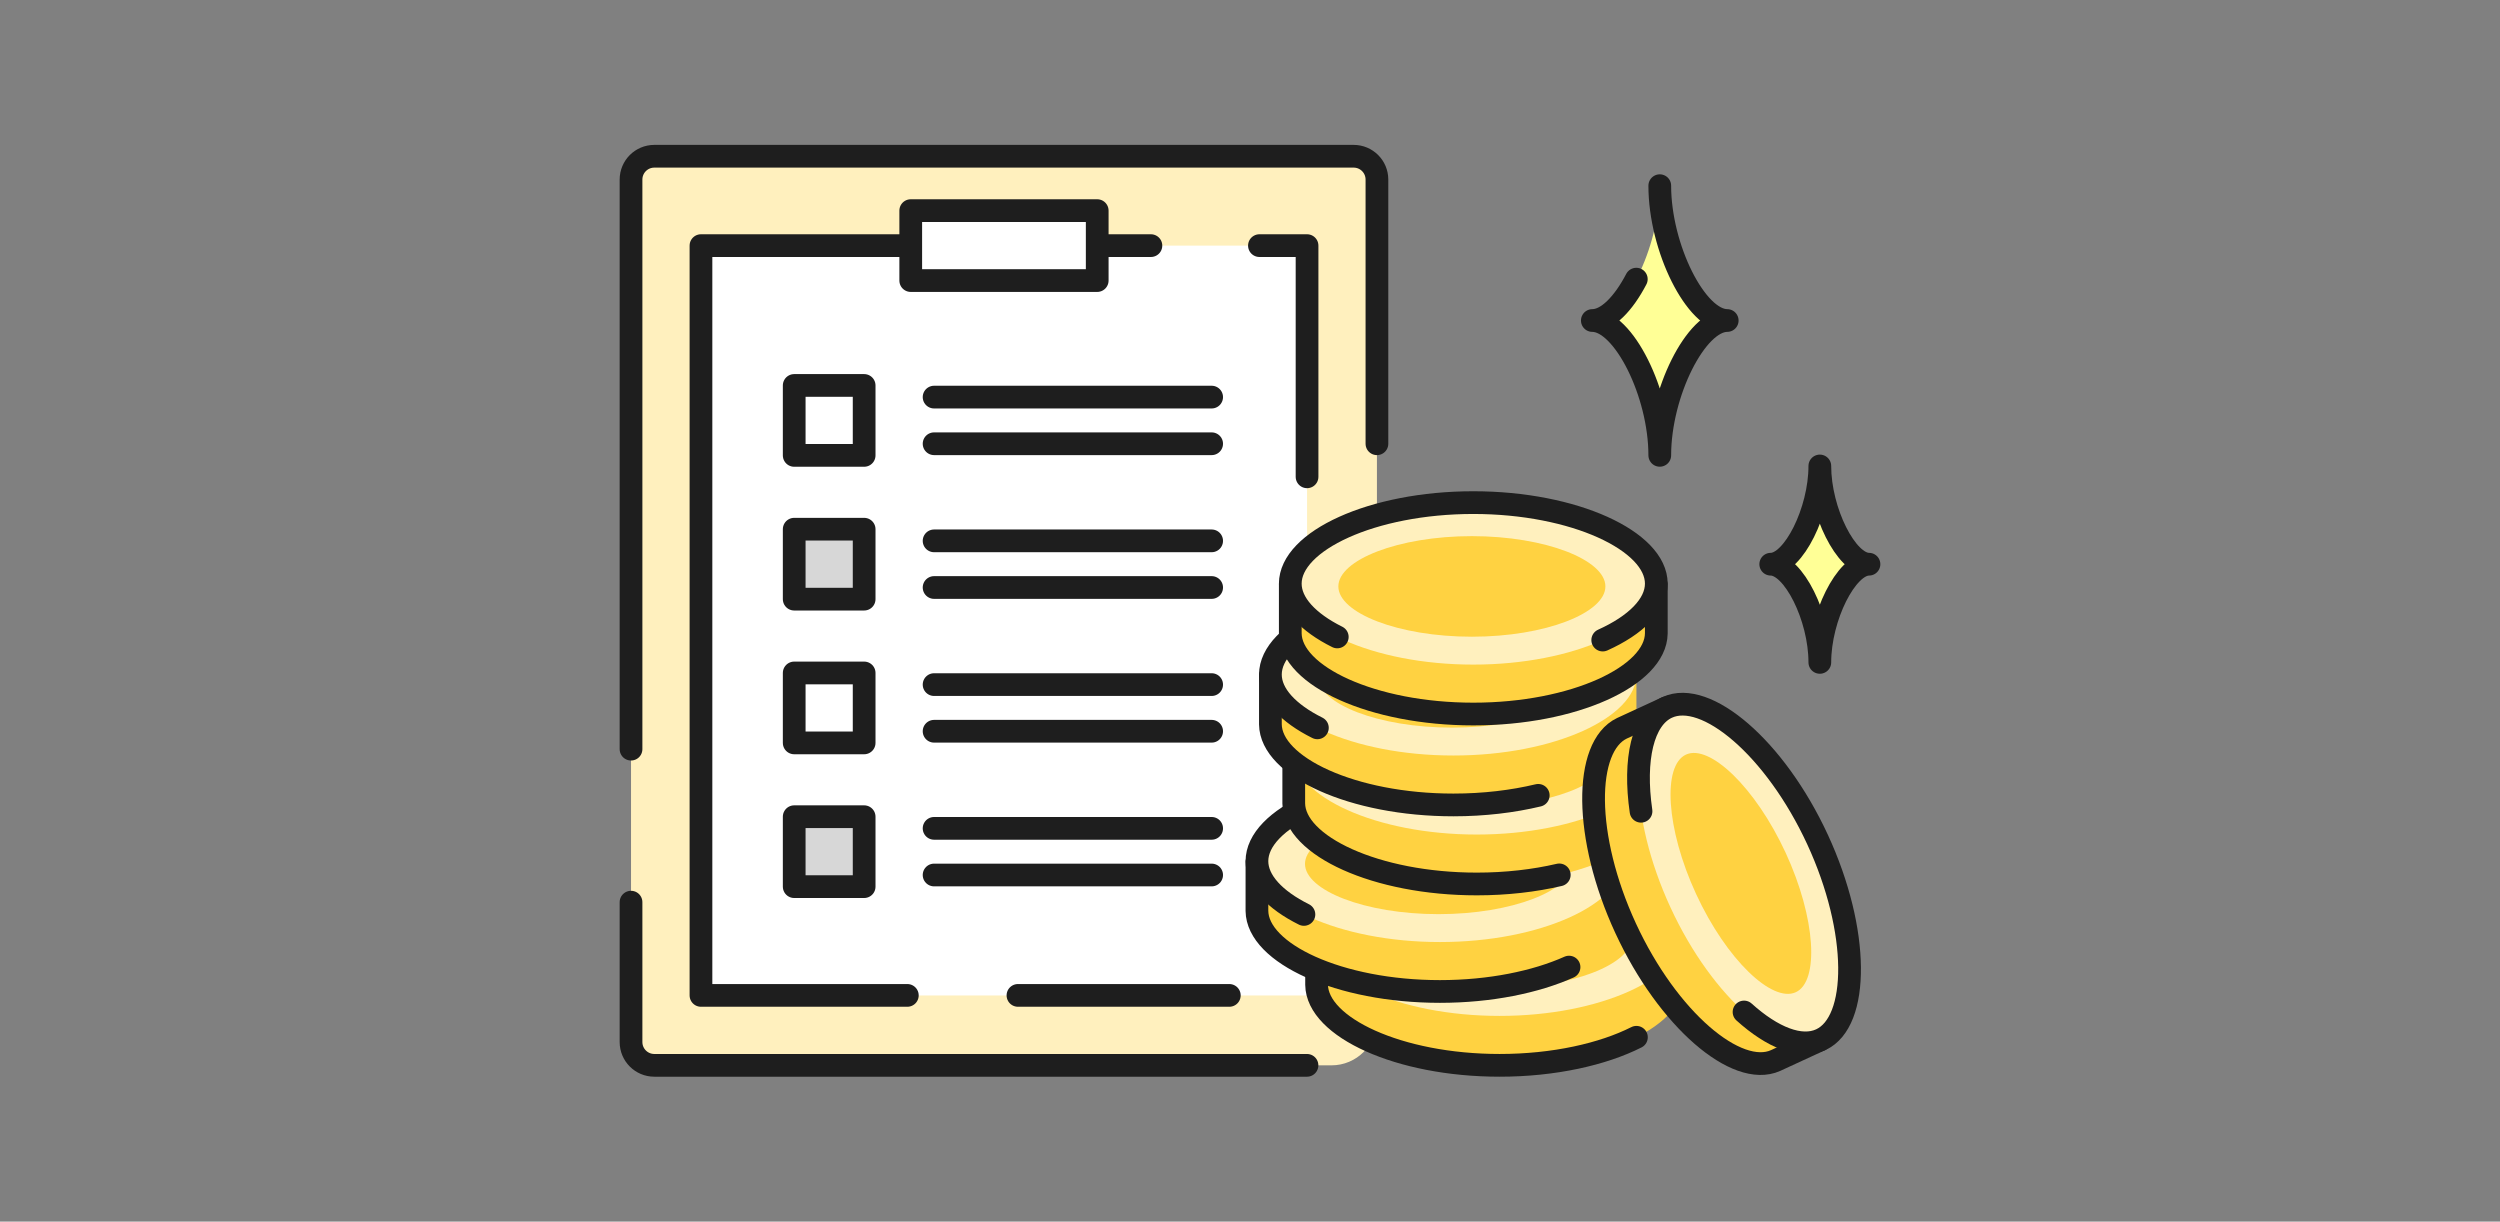 <?xml version="1.0" encoding="UTF-8"?>
<svg id="_レイヤー_1" data-name="レイヤー 1" xmlns="http://www.w3.org/2000/svg" viewBox="0 0 440 215">
  <rect x="0" y="0" width="440" height="215" fill="#808080" stroke="none"/>
  <defs>
    <style>
      .cls-1 {
        stroke: #000;
      }

      .cls-1, .cls-2, .cls-3 {
        fill: none;
      }

      .cls-1, .cls-4, .cls-5, .cls-3 {
        stroke-linecap: round;
        stroke-linejoin: round;
        stroke-width: 4px;
      }

      .cls-2, .cls-6, .cls-7, .cls-8, .cls-9 {
        stroke-width: 0px;
      }

      .cls-6 {
        fill: #fff0be;
      }

      .cls-4 {
        fill: #d7d7d7;
      }

      .cls-4, .cls-5, .cls-3 {
        stroke: #1e1e1e;
      }

      .cls-7 {
        fill: #ffd241;
      }

      .cls-5, .cls-8 {
        fill: #fff;
      }

      .cls-9 {
        fill: #ffff96;
      }
    </style>
  </defs>
  <rect class="cls-2" width="440" height="215"/>
  <g>
    <g>
      <rect class="cls-6" x="111.06" y="27.5" width="131.28" height="160" rx="8" ry="8"/>
      <path class="cls-3" d="M111.06,158.78v24.62c0,2.27,1.84,4.1,4.1,4.1h114.87"/>
      <path class="cls-3" d="M111.06,131.85V31.6c0-2.27,1.84-4.1,4.1-4.1h123.08c2.27,0,4.1,1.84,4.1,4.1v46.5"/>
      <rect class="cls-8" x="123.37" y="43.23" width="106.67" height="131.97"/>
      <polyline class="cls-3" points="159.69 175.19 123.37 175.19 123.37 43.23 202.56 43.23"/>
      <line class="cls-3" x1="216.36" y1="175.19" x2="179.16" y2="175.19"/>
      <polyline class="cls-3" points="221.66 43.23 230.04 43.23 230.04 83.92"/>
      <rect class="cls-5" x="160.29" y="37.07" width="32.82" height="12.31"/>
      <g>
        <rect class="cls-3" x="139.78" y="67.84" width="12.31" height="12.31"/>
        <line class="cls-3" x1="164.4" y1="69.89" x2="213.25" y2="69.89"/>
        <line class="cls-3" x1="164.4" y1="78.1" x2="213.25" y2="78.1"/>
      </g>
      <g>
        <rect class="cls-4" x="139.78" y="93.14" width="12.31" height="12.31"/>
        <line class="cls-3" x1="164.4" y1="95.19" x2="213.25" y2="95.19"/>
        <line class="cls-3" x1="164.4" y1="103.4" x2="213.25" y2="103.4"/>
      </g>
      <g>
        <rect class="cls-3" x="139.78" y="118.44" width="12.31" height="12.31"/>
        <line class="cls-3" x1="164.4" y1="120.49" x2="213.25" y2="120.49"/>
        <line class="cls-3" x1="164.4" y1="128.7" x2="213.25" y2="128.7"/>
      </g>
      <g>
        <rect class="cls-4" x="139.78" y="143.74" width="12.31" height="12.31"/>
        <line class="cls-3" x1="164.4" y1="145.79" x2="213.25" y2="145.79"/>
        <line class="cls-3" x1="164.4" y1="154" x2="213.25" y2="154"/>
      </g>
    </g>
    <g>
      <g>
        <g>
          <path class="cls-7" d="M231.72,164.73v8.59h0c.09,7.46,14.48,14.18,32.21,14.18s32.11-6.71,32.21-14.18h0v-8.59h-64.42Z"/>
          <path class="cls-3" d="M231.72,164.73v8.59h0c.09,7.46,14.48,14.18,32.21,14.18,9.58,0,18.18-1.96,24.08-4.94"/>
        </g>
        <g>
          <path class="cls-6" d="M296.14,164.55c0,7.49-14.42,14.25-32.21,14.25s-32.21-6.76-32.21-14.25,14.42-14.26,32.21-14.26,32.21,6.77,32.21,14.26Z"/>
          <path class="cls-7" d="M287.18,165.04c0,4.65-10.52,8.85-23.5,8.85s-23.5-4.2-23.5-8.85,10.53-8.85,23.5-8.85,23.5,4.2,23.5,8.85Z"/>
          <path class="cls-3" d="M231.72,164.55c0-7.49,14.42-14.26,32.21-14.26"/>
        </g>
      </g>
      <g>
        <g>
          <path class="cls-7" d="M221.22,151.73v8.59h0c.09,7.46,14.48,14.18,32.21,14.18s32.11-6.71,32.21-14.18h0v-8.59h-64.42Z"/>
          <path class="cls-3" d="M221.22,151.73v8.59h0c.09,7.46,14.48,14.18,32.21,14.18,8.86,0,16.89-1.68,22.72-4.29"/>
        </g>
        <g>
          <path class="cls-6" d="M285.64,151.55c0,7.49-14.42,14.25-32.21,14.25s-32.21-6.76-32.21-14.25,14.42-14.26,32.21-14.26,32.21,6.77,32.21,14.26Z"/>
          <path class="cls-7" d="M276.68,152.04c0,4.65-10.52,8.85-23.5,8.85s-23.5-4.2-23.5-8.85,10.53-8.85,23.5-8.85,23.5,4.2,23.5,8.85Z"/>
          <path class="cls-3" d="M229.49,160.94c-5.14-2.56-8.27-5.89-8.27-9.38,0-7.49,14.42-14.26,32.21-14.26"/>
        </g>
      </g>
      <g>
        <g>
          <path class="cls-7" d="M227.7,132.81v8.59h0c.09,7.46,14.48,14.18,32.21,14.18s32.11-6.71,32.21-14.18h0v-8.59h-64.42Z"/>
          <path class="cls-3" d="M227.7,132.81v8.59h0c.09,7.46,14.48,14.18,32.21,14.18,5.22,0,10.16-.58,14.52-1.6"/>
        </g>
        <g>
          <path class="cls-6" d="M292.12,132.63c0,7.49-14.42,14.25-32.21,14.25s-32.21-6.76-32.21-14.25,14.42-14.26,32.21-14.26,32.21,6.77,32.21,14.26Z"/>
          <path class="cls-7" d="M283.16,133.12c0,4.65-10.52,8.85-23.5,8.85s-23.5-4.2-23.5-8.85,10.53-8.85,23.5-8.85,23.5,4.2,23.5,8.85Z"/>
          <path class="cls-1" d="M227.7,132.63c0-7.49,14.42-14.26,32.21-14.26"/>
        </g>
      </g>
      <g>
        <g>
          <path class="cls-7" d="M223.59,118.9v8.59h0c.09,7.46,14.48,14.18,32.21,14.18s32.11-6.71,32.21-14.18h0v-8.59h-64.42Z"/>
          <path class="cls-3" d="M223.59,118.9v8.59h0c.09,7.46,14.48,14.18,32.21,14.18,5.39,0,10.47-.62,14.93-1.69"/>
        </g>
        <g>
          <path class="cls-6" d="M288.01,118.72c0,7.49-14.42,14.25-32.21,14.25s-32.21-6.76-32.21-14.25,14.42-14.26,32.21-14.26,32.21,6.77,32.21,14.26Z"/>
          <path class="cls-7" d="M279.05,119.21c0,4.65-10.52,8.85-23.5,8.85s-23.5-4.2-23.5-8.85,10.53-8.85,23.5-8.85,23.5,4.2,23.5,8.85Z"/>
          <path class="cls-3" d="M231.86,128.1c-5.14-2.56-8.27-5.89-8.27-9.38,0-7.49,14.42-14.26,32.21-14.26"/>
        </g>
      </g>
      <g>
        <g>
          <path class="cls-7" d="M227.09,102.9v8.59h0c.09,7.46,14.48,14.18,32.21,14.18s32.11-6.71,32.21-14.18h0v-8.59h-64.42Z"/>
          <path class="cls-3" d="M227.09,102.9v8.59h0c.09,7.46,14.48,14.18,32.21,14.18s32.11-6.71,32.21-14.18h0v-8.59h-64.42Z"/>
        </g>
        <g>
          <path class="cls-6" d="M291.51,102.72c0,7.49-14.42,14.25-32.21,14.25s-32.21-6.76-32.21-14.25,14.42-14.26,32.21-14.26,32.21,6.77,32.21,14.26Z"/>
          <path class="cls-7" d="M282.55,103.21c0,4.65-10.52,8.85-23.5,8.85s-23.5-4.2-23.5-8.85,10.53-8.85,23.5-8.85,23.5,4.2,23.5,8.85Z"/>
          <path class="cls-3" d="M235.36,112.1c-5.14-2.56-8.27-5.89-8.27-9.38,0-7.49,14.42-14.26,32.21-14.26s32.21,6.77,32.21,14.26c0,3.74-3.61,7.31-9.43,9.93"/>
        </g>
      </g>
      <g>
        <g>
          <path class="cls-7" d="M293.26,124.58l-7.8,3.6h0c-6.73,3.22-6.79,19.09.65,35.19,7.44,16.09,19.57,26.33,26.38,23.29h0s7.8-3.6,7.8-3.6l-27.03-58.48Z"/>
          <path class="cls-3" d="M293.26,124.58l-7.8,3.6h0c-6.73,3.22-6.79,19.09.65,35.19,7.44,16.09,19.57,26.33,26.38,23.29h0s7.8-3.6,7.8-3.6l-27.03-58.48Z"/>
        </g>
        <g>
          <path class="cls-6" d="M320.46,182.98c-6.8,3.14-18.99-7.11-26.45-23.26s-7.38-32.08-.58-35.22c6.8-3.14,18.99,7.11,26.46,23.26,7.46,16.15,7.37,32.08.58,35.22Z"/>
          <path class="cls-7" d="M316.06,174.63c-4.14,1.91-12.2-5.72-17.54-17.27-5.34-11.55-5.93-22.64-1.79-24.55,4.14-1.91,12.2,5.73,17.54,17.27,5.34,11.55,5.93,22.63,1.79,24.55Z"/>
          <path class="cls-3" d="M288.82,142.78c-1.32-9.11.29-16.28,4.61-18.28,6.8-3.14,18.99,7.11,26.46,23.26,7.46,16.15,7.37,32.08.58,35.22-3.53,1.63-8.5-.34-13.52-4.87"/>
        </g>
      </g>
    </g>
    <g>
      <g>
        <path class="cls-9" d="M292.12,80.15c0-10.95-6.39-23.73-11.87-23.73,5.48,0,11.87-12.78,11.87-23.73,0,10.95,6.39,23.73,11.87,23.73-5.48,0-11.87,12.78-11.87,23.73Z"/>
        <path class="cls-3" d="M292.12,32.68c0,10.95,6.39,23.73,11.87,23.73-5.48,0-11.87,12.78-11.87,23.73,0-10.95-6.39-23.73-11.87-23.73,2.64,0,5.49-2.97,7.74-7.28"/>
      </g>
      <g>
        <path class="cls-9" d="M320.29,116.58c0-7.98-4.65-17.29-8.64-17.28,3.99,0,8.64-9.31,8.64-17.29,0,7.98,4.66,17.29,8.65,17.29-3.99,0-8.64,9.31-8.65,17.28Z"/>
        <path class="cls-3" d="M320.29,116.58c0-7.98-4.65-17.29-8.64-17.28,3.99,0,8.64-9.31,8.64-17.29,0,7.98,4.66,17.29,8.65,17.29-3.99,0-8.64,9.31-8.65,17.28Z"/>
      </g>
    </g>
  </g>
</svg>